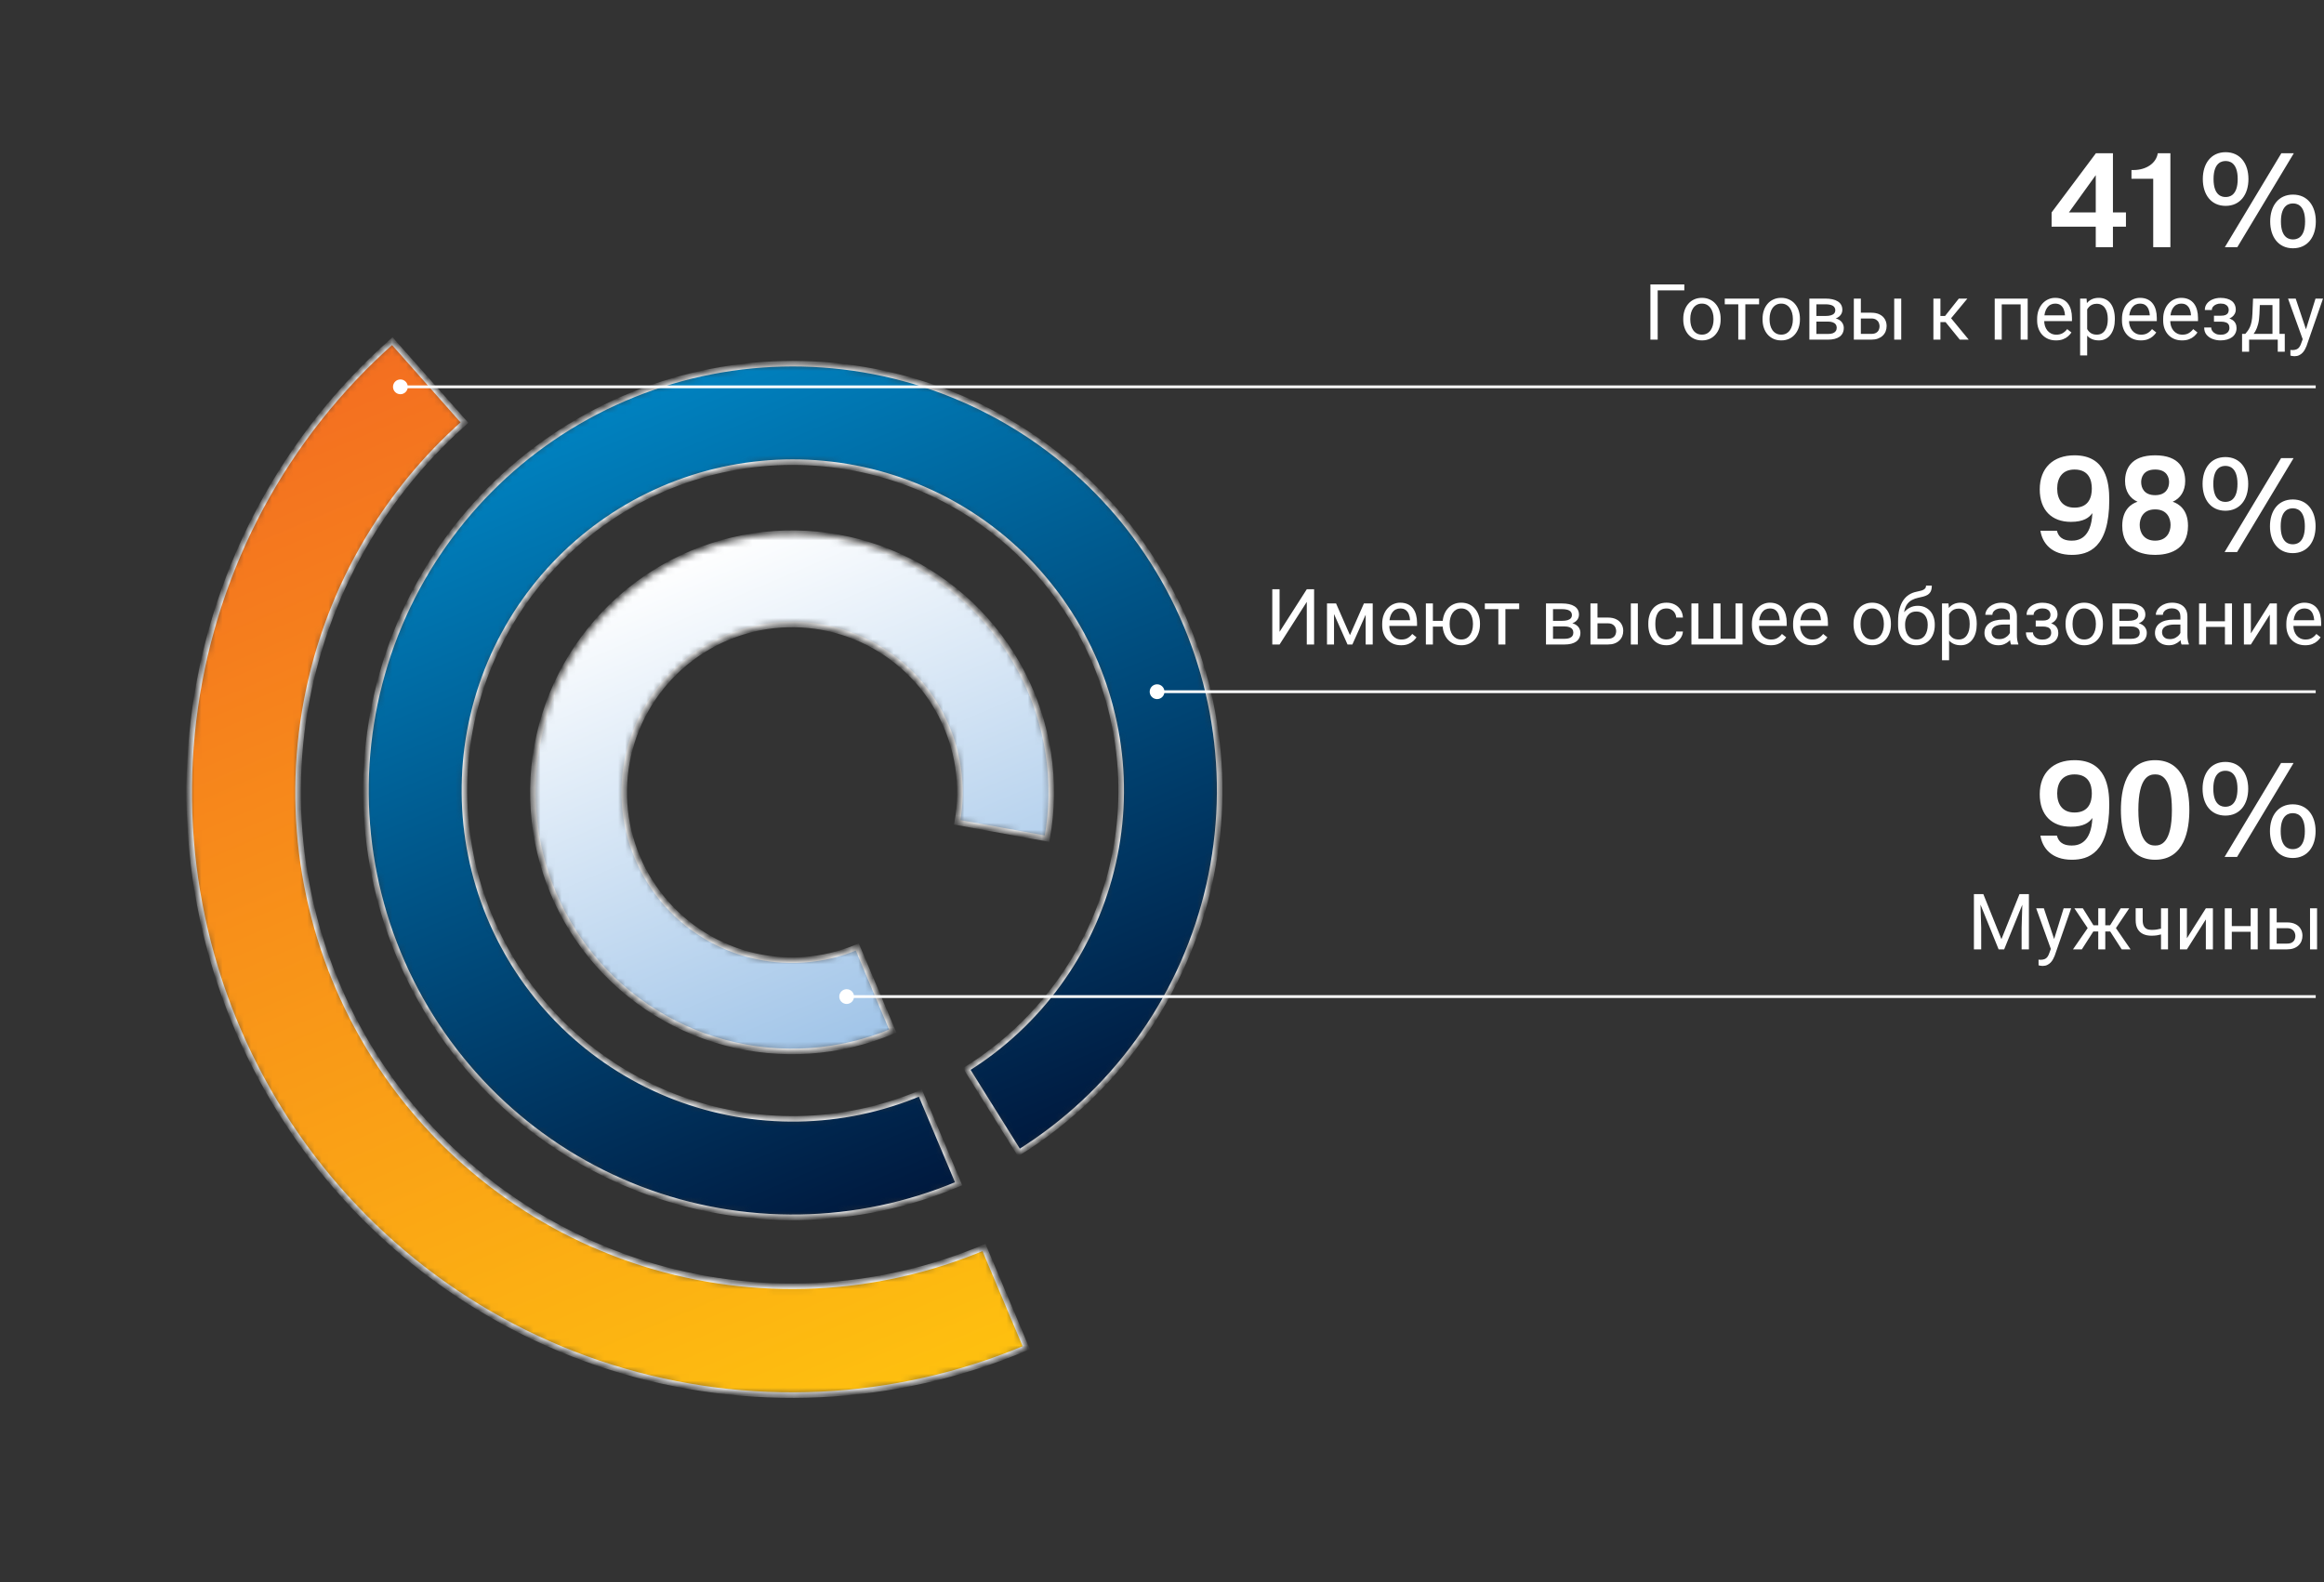 <svg width="329" height="224" viewBox="0 0 329 224" fill="none" xmlns="http://www.w3.org/2000/svg">
<rect x="0" y="0" width="329" height="224" fill="#333333" stroke="none"/>
<path d="M296.688 32.093H290.437V30.079L296.707 21.7H299.12V30.079H300.963V32.093H299.12V35H296.688V32.093ZM292.888 30.079H296.688V24.797L292.888 30.079ZM301.744 25.31V24.075H302.01C303.891 24.075 305.259 23.068 305.468 21.7H307.254V35H304.822V25.31H301.744ZM314.96 35L322.959 21.7H324.726L316.727 35H314.96ZM311.844 25.348C311.844 23.163 313.003 21.548 315.074 21.548C317.145 21.548 318.304 23.163 318.304 25.348C318.304 27.533 317.145 29.148 315.074 29.148C313.003 29.148 311.844 27.533 311.844 25.348ZM313.364 25.348C313.364 27.818 314.675 27.894 315.074 27.894C315.473 27.894 316.784 27.818 316.784 25.348C316.784 22.878 315.473 22.802 315.074 22.802C314.675 22.802 313.364 22.878 313.364 25.348ZM321.382 31.352C321.382 29.167 322.541 27.552 324.612 27.552C326.683 27.552 327.842 29.167 327.842 31.352C327.842 33.537 326.683 35.152 324.612 35.152C322.541 35.152 321.382 33.537 321.382 31.352ZM322.902 31.352C322.902 33.822 324.213 33.898 324.612 33.898C325.011 33.898 326.322 33.822 326.322 31.352C326.322 28.882 325.011 28.806 324.612 28.806C324.213 28.806 322.902 28.882 322.902 31.352Z" fill="white"/>
<path d="M238.443 40.268V41.116H234.673V48.088H233.642V40.268H238.443ZM238.293 45.247V45.123C238.293 44.704 238.354 44.316 238.476 43.958C238.597 43.596 238.773 43.283 239.002 43.018C239.231 42.749 239.509 42.541 239.834 42.395C240.16 42.244 240.526 42.169 240.93 42.169C241.338 42.169 241.705 42.244 242.031 42.395C242.361 42.541 242.64 42.749 242.869 43.018C243.102 43.283 243.279 43.596 243.401 43.958C243.523 44.316 243.583 44.704 243.583 45.123V45.247C243.583 45.666 243.523 46.054 243.401 46.412C243.279 46.77 243.102 47.084 242.869 47.352C242.64 47.617 242.362 47.825 242.037 47.975C241.714 48.122 241.349 48.195 240.941 48.195C240.533 48.195 240.166 48.122 239.84 47.975C239.514 47.825 239.235 47.617 239.002 47.352C238.773 47.084 238.597 46.77 238.476 46.412C238.354 46.054 238.293 45.666 238.293 45.247ZM239.287 45.123V45.247C239.287 45.537 239.321 45.81 239.389 46.068C239.457 46.323 239.559 46.548 239.695 46.745C239.834 46.942 240.008 47.098 240.216 47.212C240.424 47.323 240.665 47.379 240.941 47.379C241.213 47.379 241.451 47.323 241.655 47.212C241.863 47.098 242.035 46.942 242.171 46.745C242.307 46.548 242.409 46.323 242.477 46.068C242.549 45.81 242.584 45.537 242.584 45.247V45.123C242.584 44.837 242.549 44.566 242.477 44.312C242.409 44.054 242.305 43.827 242.166 43.63C242.029 43.429 241.858 43.272 241.65 43.157C241.446 43.043 241.206 42.985 240.93 42.985C240.658 42.985 240.418 43.043 240.21 43.157C240.006 43.272 239.834 43.429 239.695 43.63C239.559 43.827 239.457 44.054 239.389 44.312C239.321 44.566 239.287 44.837 239.287 45.123ZM247.08 42.276V48.088H246.081V42.276H247.08ZM249.03 42.276V43.082H244.169V42.276H249.03ZM249.519 45.247V45.123C249.519 44.704 249.579 44.316 249.701 43.958C249.823 43.596 249.998 43.283 250.228 43.018C250.457 42.749 250.734 42.541 251.06 42.395C251.386 42.244 251.751 42.169 252.156 42.169C252.564 42.169 252.931 42.244 253.257 42.395C253.586 42.541 253.866 42.749 254.095 43.018C254.327 43.283 254.505 43.596 254.626 43.958C254.748 44.316 254.809 44.704 254.809 45.123V45.247C254.809 45.666 254.748 46.054 254.626 46.412C254.505 46.77 254.327 47.084 254.095 47.352C253.866 47.617 253.588 47.825 253.262 47.975C252.94 48.122 252.575 48.195 252.167 48.195C251.758 48.195 251.391 48.122 251.065 47.975C250.74 47.825 250.46 47.617 250.228 47.352C249.998 47.084 249.823 46.77 249.701 46.412C249.579 46.054 249.519 45.666 249.519 45.247ZM250.512 45.123V45.247C250.512 45.537 250.546 45.81 250.614 46.068C250.682 46.323 250.784 46.548 250.92 46.745C251.06 46.942 251.234 47.098 251.441 47.212C251.649 47.323 251.891 47.379 252.167 47.379C252.439 47.379 252.677 47.323 252.881 47.212C253.089 47.098 253.26 46.942 253.396 46.745C253.533 46.548 253.635 46.323 253.703 46.068C253.774 45.81 253.81 45.537 253.81 45.247V45.123C253.81 44.837 253.774 44.566 253.703 44.312C253.635 44.054 253.531 43.827 253.391 43.63C253.255 43.429 253.083 43.272 252.875 43.157C252.671 43.043 252.431 42.985 252.156 42.985C251.884 42.985 251.644 43.043 251.436 43.157C251.232 43.272 251.06 43.429 250.92 43.63C250.784 43.827 250.682 44.054 250.614 44.312C250.546 44.566 250.512 44.837 250.512 45.123ZM258.784 45.531H256.877L256.866 44.736H258.424C258.732 44.736 258.988 44.706 259.192 44.645C259.4 44.584 259.555 44.493 259.659 44.371C259.763 44.249 259.815 44.099 259.815 43.92C259.815 43.78 259.785 43.658 259.724 43.555C259.666 43.447 259.579 43.359 259.46 43.291C259.342 43.22 259.195 43.168 259.02 43.136C258.848 43.1 258.646 43.082 258.413 43.082H257.14V48.088H256.146V42.276H258.413C258.782 42.276 259.113 42.309 259.407 42.373C259.704 42.438 259.956 42.536 260.164 42.669C260.375 42.797 260.536 42.962 260.647 43.163C260.758 43.363 260.814 43.599 260.814 43.872C260.814 44.047 260.778 44.214 260.707 44.371C260.635 44.529 260.529 44.668 260.39 44.79C260.25 44.912 260.078 45.012 259.874 45.091C259.67 45.166 259.435 45.214 259.17 45.236L258.784 45.531ZM258.784 48.088H256.517L257.011 47.282H258.784C259.059 47.282 259.289 47.248 259.471 47.18C259.654 47.109 259.79 47.008 259.879 46.879C259.972 46.747 260.019 46.589 260.019 46.407C260.019 46.224 259.972 46.068 259.879 45.94C259.79 45.807 259.654 45.707 259.471 45.639C259.289 45.567 259.059 45.531 258.784 45.531H257.274L257.285 44.736H259.17L259.53 45.037C259.849 45.062 260.119 45.141 260.341 45.273C260.563 45.406 260.732 45.574 260.846 45.778C260.961 45.979 261.018 46.197 261.018 46.434C261.018 46.706 260.966 46.946 260.862 47.153C260.762 47.361 260.615 47.535 260.422 47.674C260.229 47.81 259.994 47.914 259.718 47.986C259.443 48.054 259.131 48.088 258.784 48.088ZM263.167 44.274H264.912C265.381 44.274 265.777 44.357 266.099 44.522C266.421 44.683 266.665 44.906 266.83 45.193C266.998 45.476 267.082 45.798 267.082 46.16C267.082 46.428 267.035 46.681 266.942 46.917C266.849 47.15 266.71 47.354 266.523 47.529C266.341 47.705 266.113 47.843 265.841 47.943C265.573 48.04 265.263 48.088 264.912 48.088H262.441V42.276H263.435V47.272H264.912C265.199 47.272 265.428 47.22 265.6 47.116C265.771 47.012 265.895 46.878 265.97 46.713C266.045 46.548 266.083 46.376 266.083 46.197C266.083 46.022 266.045 45.85 265.97 45.682C265.895 45.513 265.771 45.374 265.6 45.263C265.428 45.148 265.199 45.091 264.912 45.091H263.167V44.274ZM269.15 42.276V48.088H268.156V42.276H269.15ZM274.698 42.276V48.088H273.705V42.276H274.698ZM278.512 42.276L275.756 45.606H274.365L274.215 44.736H275.354L277.303 42.276H278.512ZM277.443 48.088L275.305 45.456L275.944 44.736L278.705 48.088H277.443ZM286.171 42.276V43.098H283.233V42.276H286.171ZM283.378 42.276V48.088H282.384V42.276H283.378ZM287.052 42.276V48.088H286.053V42.276H287.052ZM291.059 48.195C290.654 48.195 290.287 48.127 289.958 47.991C289.632 47.852 289.351 47.656 289.114 47.406C288.882 47.155 288.702 46.858 288.577 46.514C288.452 46.17 288.389 45.794 288.389 45.386V45.161C288.389 44.688 288.459 44.267 288.599 43.898C288.738 43.526 288.928 43.211 289.168 42.953C289.408 42.695 289.68 42.5 289.984 42.368C290.289 42.235 290.604 42.169 290.93 42.169C291.345 42.169 291.703 42.241 292.004 42.384C292.308 42.527 292.557 42.727 292.75 42.985C292.944 43.24 293.087 43.54 293.18 43.888C293.273 44.231 293.32 44.607 293.32 45.016V45.461H288.98V44.65H292.326V44.575C292.312 44.317 292.258 44.067 292.165 43.823C292.076 43.58 291.932 43.379 291.735 43.222C291.538 43.064 291.27 42.985 290.93 42.985C290.704 42.985 290.496 43.034 290.307 43.13C290.117 43.224 289.954 43.363 289.818 43.549C289.682 43.736 289.576 43.963 289.501 44.231C289.426 44.5 289.388 44.81 289.388 45.161V45.386C289.388 45.662 289.426 45.922 289.501 46.165C289.58 46.405 289.693 46.616 289.839 46.799C289.99 46.981 290.171 47.125 290.382 47.228C290.597 47.332 290.84 47.384 291.112 47.384C291.463 47.384 291.76 47.313 292.004 47.169C292.247 47.026 292.46 46.835 292.643 46.595L293.245 47.073C293.119 47.263 292.96 47.443 292.767 47.615C292.573 47.787 292.335 47.927 292.052 48.034C291.773 48.142 291.442 48.195 291.059 48.195ZM295.474 43.394V50.322H294.475V42.276H295.388L295.474 43.394ZM299.389 45.134V45.247C299.389 45.669 299.339 46.061 299.239 46.423C299.139 46.781 298.992 47.092 298.798 47.357C298.609 47.622 298.374 47.828 298.095 47.975C297.815 48.122 297.495 48.195 297.133 48.195C296.764 48.195 296.439 48.134 296.156 48.013C295.873 47.891 295.633 47.714 295.436 47.481C295.239 47.248 295.082 46.969 294.963 46.643C294.849 46.317 294.77 45.95 294.727 45.542V44.94C294.77 44.511 294.851 44.126 294.969 43.786C295.087 43.446 295.243 43.155 295.436 42.916C295.633 42.672 295.871 42.488 296.15 42.362C296.43 42.233 296.752 42.169 297.117 42.169C297.482 42.169 297.806 42.241 298.089 42.384C298.372 42.523 298.61 42.724 298.804 42.985C298.997 43.247 299.142 43.56 299.239 43.925C299.339 44.287 299.389 44.69 299.389 45.134ZM298.39 45.247V45.134C298.39 44.844 298.36 44.572 298.299 44.317C298.238 44.06 298.143 43.834 298.014 43.641C297.889 43.444 297.728 43.29 297.531 43.179C297.334 43.064 297.099 43.007 296.827 43.007C296.576 43.007 296.358 43.05 296.172 43.136C295.989 43.222 295.833 43.338 295.705 43.485C295.576 43.628 295.47 43.793 295.388 43.979C295.309 44.162 295.25 44.351 295.21 44.548V45.94C295.282 46.19 295.382 46.426 295.511 46.648C295.64 46.867 295.812 47.044 296.027 47.18C296.242 47.313 296.512 47.379 296.838 47.379C297.106 47.379 297.337 47.323 297.531 47.212C297.728 47.098 297.889 46.942 298.014 46.745C298.143 46.548 298.238 46.323 298.299 46.068C298.36 45.81 298.39 45.537 298.39 45.247ZM303.068 48.195C302.664 48.195 302.297 48.127 301.967 47.991C301.641 47.852 301.36 47.656 301.124 47.406C300.891 47.155 300.712 46.858 300.587 46.514C300.462 46.17 300.399 45.794 300.399 45.386V45.161C300.399 44.688 300.469 44.267 300.608 43.898C300.748 43.526 300.938 43.211 301.178 42.953C301.418 42.695 301.69 42.5 301.994 42.368C302.299 42.235 302.614 42.169 302.939 42.169C303.355 42.169 303.713 42.241 304.014 42.384C304.318 42.527 304.567 42.727 304.76 42.985C304.954 43.24 305.097 43.54 305.19 43.888C305.283 44.231 305.33 44.607 305.33 45.016V45.461H300.99V44.65H304.336V44.575C304.322 44.317 304.268 44.067 304.175 43.823C304.085 43.58 303.942 43.379 303.745 43.222C303.548 43.064 303.28 42.985 302.939 42.985C302.714 42.985 302.506 43.034 302.316 43.13C302.127 43.224 301.964 43.363 301.828 43.549C301.692 43.736 301.586 43.963 301.511 44.231C301.436 44.5 301.398 44.81 301.398 45.161V45.386C301.398 45.662 301.436 45.922 301.511 46.165C301.59 46.405 301.702 46.616 301.849 46.799C302 46.981 302.18 47.125 302.392 47.228C302.606 47.332 302.85 47.384 303.122 47.384C303.473 47.384 303.77 47.313 304.014 47.169C304.257 47.026 304.47 46.835 304.653 46.595L305.254 47.073C305.129 47.263 304.97 47.443 304.776 47.615C304.583 47.787 304.345 47.927 304.062 48.034C303.783 48.142 303.451 48.195 303.068 48.195ZM308.901 48.195C308.497 48.195 308.13 48.127 307.8 47.991C307.474 47.852 307.193 47.656 306.957 47.406C306.724 47.155 306.545 46.858 306.42 46.514C306.295 46.17 306.232 45.794 306.232 45.386V45.161C306.232 44.688 306.302 44.267 306.441 43.898C306.581 43.526 306.771 43.211 307.011 42.953C307.251 42.695 307.523 42.5 307.827 42.368C308.132 42.235 308.447 42.169 308.772 42.169C309.188 42.169 309.546 42.241 309.847 42.384C310.151 42.527 310.4 42.727 310.593 42.985C310.787 43.24 310.93 43.54 311.023 43.888C311.116 44.231 311.163 44.607 311.163 45.016V45.461H306.823V44.65H310.169V44.575C310.155 44.317 310.101 44.067 310.008 43.823C309.918 43.58 309.775 43.379 309.578 43.222C309.381 43.064 309.113 42.985 308.772 42.985C308.547 42.985 308.339 43.034 308.149 43.13C307.96 43.224 307.797 43.363 307.661 43.549C307.525 43.736 307.419 43.963 307.344 44.231C307.269 44.5 307.231 44.81 307.231 45.161V45.386C307.231 45.662 307.269 45.922 307.344 46.165C307.423 46.405 307.535 46.616 307.682 46.799C307.833 46.981 308.013 47.125 308.225 47.228C308.439 47.332 308.683 47.384 308.955 47.384C309.306 47.384 309.603 47.313 309.847 47.169C310.09 47.026 310.303 46.835 310.486 46.595L311.087 47.073C310.962 47.263 310.803 47.443 310.609 47.615C310.416 47.787 310.178 47.927 309.895 48.034C309.616 48.142 309.285 48.195 308.901 48.195ZM314.493 45.311H313.424V44.699H314.412C314.688 44.699 314.906 44.665 315.067 44.597C315.229 44.525 315.343 44.427 315.411 44.301C315.479 44.176 315.513 44.029 315.513 43.861C315.513 43.71 315.474 43.569 315.395 43.437C315.32 43.3 315.198 43.191 315.03 43.109C314.861 43.023 314.636 42.98 314.353 42.98C314.124 42.98 313.916 43.021 313.73 43.103C313.544 43.182 313.395 43.291 313.284 43.431C313.177 43.567 313.123 43.721 313.123 43.893H312.129C312.129 43.539 312.23 43.234 312.43 42.98C312.634 42.722 312.905 42.523 313.241 42.384C313.581 42.244 313.952 42.174 314.353 42.174C314.69 42.174 314.99 42.212 315.255 42.287C315.524 42.359 315.751 42.466 315.938 42.609C316.124 42.749 316.265 42.925 316.362 43.136C316.462 43.343 316.512 43.585 316.512 43.861C316.512 44.058 316.466 44.244 316.373 44.419C316.279 44.595 316.145 44.751 315.97 44.887C315.794 45.019 315.581 45.123 315.331 45.198C315.083 45.273 314.804 45.311 314.493 45.311ZM313.424 44.935H314.493C314.84 44.935 315.146 44.969 315.411 45.037C315.676 45.102 315.898 45.198 316.077 45.327C316.256 45.456 316.39 45.615 316.48 45.805C316.573 45.991 316.62 46.206 316.62 46.45C316.62 46.722 316.564 46.967 316.453 47.185C316.346 47.4 316.192 47.583 315.991 47.733C315.791 47.884 315.551 47.998 315.271 48.077C314.996 48.156 314.69 48.195 314.353 48.195C313.977 48.195 313.612 48.131 313.257 48.002C312.903 47.873 312.611 47.674 312.382 47.406C312.153 47.134 312.038 46.788 312.038 46.369H313.032C313.032 46.545 313.087 46.711 313.198 46.869C313.309 47.026 313.463 47.153 313.66 47.25C313.861 47.347 314.092 47.395 314.353 47.395C314.632 47.395 314.865 47.352 315.051 47.266C315.237 47.18 315.377 47.066 315.47 46.922C315.567 46.779 315.615 46.623 315.615 46.455C315.615 46.237 315.572 46.061 315.486 45.929C315.4 45.796 315.268 45.7 315.089 45.639C314.913 45.574 314.688 45.542 314.412 45.542H313.424V44.935ZM318.956 42.276H319.95L319.864 44.452C319.842 45.003 319.78 45.479 319.676 45.88C319.572 46.281 319.439 46.623 319.278 46.906C319.117 47.185 318.936 47.42 318.736 47.61C318.539 47.8 318.335 47.959 318.124 48.088H317.629L317.656 47.277L317.86 47.272C317.979 47.132 318.093 46.989 318.204 46.842C318.315 46.691 318.417 46.514 318.51 46.31C318.603 46.102 318.68 45.85 318.741 45.553C318.806 45.252 318.847 44.885 318.865 44.452L318.956 42.276ZM319.203 42.276H322.7V48.088H321.706V43.195H319.203V42.276ZM317.404 47.272H323.446V49.801H322.453V48.088H318.397V49.801H317.398L317.404 47.272ZM326.18 47.486L327.797 42.276H328.86L326.529 48.985C326.476 49.128 326.404 49.282 326.314 49.447C326.229 49.615 326.118 49.774 325.981 49.925C325.845 50.075 325.681 50.197 325.487 50.29C325.298 50.387 325.07 50.435 324.805 50.435C324.726 50.435 324.626 50.424 324.504 50.403C324.383 50.381 324.297 50.363 324.247 50.349L324.241 49.544C324.27 49.547 324.315 49.551 324.375 49.554C324.44 49.561 324.485 49.565 324.51 49.565C324.735 49.565 324.927 49.535 325.084 49.474C325.242 49.416 325.375 49.318 325.482 49.178C325.593 49.042 325.688 48.854 325.767 48.614L326.18 47.486ZM324.993 42.276L326.502 46.788L326.76 47.835L326.046 48.201L323.908 42.276H324.993Z" fill="white"/>
<path d="M288.855 75.142H291.192C291.515 76.415 292.579 76.548 293.301 76.548C294.27 76.548 296.037 76.187 296.208 72.691H296.17C295.771 73.261 294.992 73.888 293.168 73.888C290.47 73.888 288.76 72.235 288.76 69.29C288.76 66.25 290.66 64.464 293.681 64.464C298.146 64.464 298.602 68.283 298.602 70.772C298.602 77.612 295.638 78.562 293.301 78.562C290.413 78.562 289.121 76.871 288.855 75.142ZM296.132 69.176C296.132 68.036 295.752 66.478 293.681 66.478C291.933 66.478 291.23 67.694 291.23 69.176C291.23 70.658 291.933 71.874 293.681 71.874C295.752 71.874 296.132 70.316 296.132 69.176ZM302.604 71.038C301.521 70.563 300.837 69.537 300.837 68.112C300.837 66.497 301.578 64.464 305.093 64.464C308.608 64.464 309.349 66.497 309.349 68.112C309.349 69.537 308.665 70.563 307.582 71.038C308.399 71.304 309.748 72.121 309.748 74.439C309.748 78.011 306.822 78.562 305.093 78.562C303.364 78.562 300.438 78.011 300.438 74.439C300.438 72.121 301.768 71.304 302.604 71.038ZM305.093 70.107C306.67 70.107 307.069 69.043 307.069 68.264C307.069 67.732 306.86 66.478 305.093 66.478C303.326 66.478 303.117 67.732 303.117 68.264C303.117 69.043 303.516 70.107 305.093 70.107ZM305.093 76.548C306.689 76.548 307.278 75.389 307.278 74.325C307.278 73.432 306.841 72.121 305.093 72.121C303.345 72.121 302.908 73.432 302.908 74.325C302.908 75.389 303.497 76.548 305.093 76.548ZM314.927 78.163L322.926 64.863H324.693L316.694 78.163H314.927ZM311.811 68.511C311.811 66.326 312.97 64.711 315.041 64.711C317.112 64.711 318.271 66.326 318.271 68.511C318.271 70.696 317.112 72.311 315.041 72.311C312.97 72.311 311.811 70.696 311.811 68.511ZM313.331 68.511C313.331 70.981 314.642 71.057 315.041 71.057C315.44 71.057 316.751 70.981 316.751 68.511C316.751 66.041 315.44 65.965 315.041 65.965C314.642 65.965 313.331 66.041 313.331 68.511ZM321.349 74.515C321.349 72.33 322.508 70.715 324.579 70.715C326.65 70.715 327.809 72.33 327.809 74.515C327.809 76.7 326.65 78.315 324.579 78.315C322.508 78.315 321.349 76.7 321.349 74.515ZM322.869 74.515C322.869 76.985 324.18 77.061 324.579 77.061C324.978 77.061 326.289 76.985 326.289 74.515C326.289 72.045 324.978 71.969 324.579 71.969C324.18 71.969 322.869 72.045 322.869 74.515Z" fill="white"/>
<path d="M288.855 118.305H291.192C291.515 119.578 292.579 119.711 293.301 119.711C294.27 119.711 296.037 119.35 296.208 115.854H296.17C295.771 116.424 294.992 117.051 293.168 117.051C290.47 117.051 288.76 115.398 288.76 112.453C288.76 109.413 290.66 107.627 293.681 107.627C298.146 107.627 298.602 111.446 298.602 113.935C298.602 120.775 295.638 121.725 293.301 121.725C290.413 121.725 289.121 120.034 288.855 118.305ZM296.132 112.339C296.132 111.199 295.752 109.641 293.681 109.641C291.933 109.641 291.23 110.857 291.23 112.339C291.23 113.821 291.933 115.037 293.681 115.037C295.752 115.037 296.132 113.479 296.132 112.339ZM305.093 121.725C300.913 121.725 300.248 117.431 300.248 114.676C300.248 111.921 300.913 107.627 305.093 107.627C309.273 107.627 309.938 111.921 309.938 114.676C309.938 117.431 309.273 121.725 305.093 121.725ZM305.093 119.711C305.853 119.711 307.468 119.464 307.468 114.676C307.468 109.888 305.853 109.641 305.093 109.641C304.333 109.641 302.718 109.888 302.718 114.676C302.718 119.464 304.333 119.711 305.093 119.711ZM314.927 121.326L322.926 108.026H324.693L316.694 121.326H314.927ZM311.811 111.674C311.811 109.489 312.97 107.874 315.041 107.874C317.112 107.874 318.271 109.489 318.271 111.674C318.271 113.859 317.112 115.474 315.041 115.474C312.97 115.474 311.811 113.859 311.811 111.674ZM313.331 111.674C313.331 114.144 314.642 114.22 315.041 114.22C315.44 114.22 316.751 114.144 316.751 111.674C316.751 109.204 315.44 109.128 315.041 109.128C314.642 109.128 313.331 109.204 313.331 111.674ZM321.349 117.678C321.349 115.493 322.508 113.878 324.579 113.878C326.65 113.878 327.809 115.493 327.809 117.678C327.809 119.863 326.65 121.478 324.579 121.478C322.508 121.478 321.349 119.863 321.349 117.678ZM322.869 117.678C322.869 120.148 324.18 120.224 324.579 120.224C324.978 120.224 326.289 120.148 326.289 117.678C326.289 115.208 324.978 115.132 324.579 115.132C324.18 115.132 322.869 115.208 322.869 117.678Z" fill="white"/>
<path d="M181.145 89.455L184.996 83.429H186.032V91.249H184.996V85.217L181.145 91.249H180.113V83.429H181.145V89.455ZM191.108 89.928L193.084 85.438H194.041L191.452 91.249H190.764L188.186 85.438H189.142L191.108 89.928ZM188.852 85.438V91.249H187.858V85.438H188.852ZM193.332 91.249V85.438H194.331V91.249H193.332ZM198.343 91.356C197.938 91.356 197.571 91.288 197.242 91.152C196.916 91.013 196.635 90.817 196.398 90.567C196.166 90.316 195.987 90.019 195.861 89.675C195.736 89.332 195.673 88.956 195.673 88.547V88.322C195.673 87.849 195.743 87.428 195.883 87.06C196.022 86.687 196.212 86.372 196.452 86.114C196.692 85.856 196.964 85.661 197.269 85.529C197.573 85.396 197.888 85.33 198.214 85.33C198.629 85.33 198.987 85.402 199.288 85.545C199.592 85.688 199.841 85.889 200.035 86.147C200.228 86.401 200.371 86.701 200.464 87.049C200.557 87.393 200.604 87.769 200.604 88.177V88.623H196.264V87.811H199.61V87.736C199.596 87.478 199.542 87.228 199.449 86.984C199.36 86.741 199.216 86.54 199.02 86.383C198.823 86.225 198.554 86.147 198.214 86.147C197.988 86.147 197.781 86.195 197.591 86.291C197.401 86.385 197.238 86.524 197.102 86.71C196.966 86.897 196.86 87.124 196.785 87.393C196.71 87.661 196.672 87.971 196.672 88.322V88.547C196.672 88.823 196.71 89.083 196.785 89.326C196.864 89.566 196.977 89.777 197.124 89.96C197.274 90.143 197.455 90.286 197.666 90.39C197.881 90.493 198.124 90.545 198.396 90.545C198.747 90.545 199.045 90.474 199.288 90.331C199.532 90.187 199.745 89.996 199.927 89.756L200.529 90.234C200.403 90.424 200.244 90.605 200.051 90.776C199.857 90.948 199.619 91.088 199.336 91.195C199.057 91.303 198.726 91.356 198.343 91.356ZM205.073 87.903V88.714H201.984V87.903H205.073ZM202.849 85.438V91.249H201.855V85.438H202.849ZM204.224 88.408V88.284C204.224 87.865 204.285 87.477 204.407 87.119C204.528 86.757 204.704 86.444 204.933 86.179C205.166 85.91 205.443 85.703 205.766 85.556C206.091 85.405 206.457 85.33 206.861 85.33C207.273 85.33 207.642 85.405 207.968 85.556C208.294 85.703 208.571 85.91 208.8 86.179C209.033 86.444 209.21 86.757 209.332 87.119C209.454 87.477 209.515 87.865 209.515 88.284V88.408C209.515 88.827 209.454 89.215 209.332 89.573C209.21 89.931 209.035 90.245 208.806 90.513C208.576 90.778 208.299 90.986 207.973 91.136C207.647 91.283 207.28 91.356 206.872 91.356C206.464 91.356 206.097 91.283 205.771 91.136C205.445 90.986 205.166 90.778 204.933 90.513C204.704 90.245 204.528 89.931 204.407 89.573C204.285 89.215 204.224 88.827 204.224 88.408ZM205.223 88.284V88.408C205.223 88.698 205.257 88.972 205.325 89.23C205.393 89.484 205.495 89.709 205.631 89.906C205.771 90.103 205.943 90.259 206.147 90.374C206.355 90.484 206.596 90.54 206.872 90.54C207.148 90.54 207.388 90.484 207.592 90.374C207.799 90.259 207.971 90.103 208.107 89.906C208.243 89.709 208.346 89.484 208.414 89.23C208.485 88.972 208.521 88.698 208.521 88.408V88.284C208.521 87.998 208.485 87.727 208.414 87.473C208.346 87.215 208.242 86.988 208.102 86.791C207.966 86.591 207.794 86.433 207.586 86.318C207.379 86.204 207.137 86.147 206.861 86.147C206.589 86.147 206.351 86.204 206.147 86.318C205.943 86.433 205.771 86.591 205.631 86.791C205.495 86.988 205.393 87.215 205.325 87.473C205.257 87.727 205.223 87.998 205.223 88.284ZM213.113 85.438V91.249H212.114V85.438H213.113ZM215.063 85.438V86.243H210.202V85.438H215.063ZM221.498 88.692H219.591L219.58 87.897H221.138C221.446 87.897 221.702 87.867 221.906 87.806C222.113 87.745 222.269 87.654 222.373 87.532C222.477 87.41 222.529 87.26 222.529 87.081C222.529 86.941 222.498 86.82 222.438 86.716C222.38 86.608 222.292 86.521 222.174 86.453C222.056 86.381 221.909 86.329 221.734 86.297C221.562 86.261 221.36 86.243 221.127 86.243H219.854V91.249H218.86V85.438H221.127C221.496 85.438 221.827 85.47 222.121 85.534C222.418 85.599 222.67 85.697 222.878 85.83C223.089 85.959 223.25 86.123 223.361 86.324C223.472 86.524 223.528 86.761 223.528 87.033C223.528 87.208 223.492 87.375 223.42 87.532C223.349 87.69 223.243 87.829 223.104 87.951C222.964 88.073 222.792 88.173 222.588 88.252C222.384 88.327 222.149 88.376 221.884 88.397L221.498 88.692ZM221.498 91.249H219.231L219.725 90.443H221.498C221.773 90.443 222.002 90.409 222.185 90.341C222.368 90.27 222.504 90.169 222.593 90.04C222.686 89.908 222.733 89.751 222.733 89.568C222.733 89.385 222.686 89.23 222.593 89.101C222.504 88.968 222.368 88.868 222.185 88.8C222.002 88.728 221.773 88.692 221.498 88.692H219.988L219.999 87.897H221.884L222.244 88.198C222.563 88.223 222.833 88.302 223.055 88.435C223.277 88.567 223.445 88.735 223.56 88.939C223.675 89.14 223.732 89.358 223.732 89.595C223.732 89.867 223.68 90.107 223.576 90.314C223.476 90.522 223.329 90.696 223.136 90.835C222.942 90.972 222.708 91.075 222.432 91.147C222.156 91.215 221.845 91.249 221.498 91.249ZM225.88 87.436H227.626C228.095 87.436 228.491 87.518 228.813 87.683C229.135 87.844 229.379 88.067 229.543 88.354C229.712 88.637 229.796 88.959 229.796 89.321C229.796 89.589 229.749 89.842 229.656 90.078C229.563 90.311 229.424 90.515 229.237 90.69C229.055 90.866 228.827 91.004 228.555 91.104C228.287 91.201 227.977 91.249 227.626 91.249H225.155V85.438H226.149V90.433H227.626C227.912 90.433 228.142 90.381 228.313 90.277C228.485 90.173 228.609 90.039 228.684 89.874C228.759 89.709 228.797 89.537 228.797 89.358C228.797 89.183 228.759 89.011 228.684 88.843C228.609 88.674 228.485 88.535 228.313 88.424C228.142 88.309 227.912 88.252 227.626 88.252H225.88V87.436ZM231.864 85.438V91.249H230.87V85.438H231.864ZM235.93 90.54C236.166 90.54 236.384 90.492 236.585 90.395C236.785 90.298 236.95 90.166 237.079 89.998C237.208 89.826 237.281 89.63 237.299 89.412H238.245C238.227 89.756 238.11 90.076 237.896 90.374C237.684 90.667 237.407 90.905 237.063 91.088C236.719 91.267 236.341 91.356 235.93 91.356C235.493 91.356 235.111 91.279 234.786 91.126C234.463 90.972 234.195 90.76 233.98 90.492C233.769 90.223 233.609 89.915 233.502 89.568C233.398 89.217 233.346 88.846 233.346 88.456V88.231C233.346 87.84 233.398 87.471 233.502 87.124C233.609 86.773 233.769 86.463 233.98 86.195C234.195 85.926 234.463 85.715 234.786 85.561C235.111 85.407 235.493 85.33 235.93 85.33C236.384 85.33 236.782 85.423 237.122 85.609C237.462 85.792 237.729 86.043 237.922 86.361C238.119 86.676 238.227 87.034 238.245 87.436H237.299C237.281 87.196 237.213 86.979 237.095 86.786C236.981 86.592 236.823 86.438 236.623 86.324C236.426 86.206 236.195 86.147 235.93 86.147C235.625 86.147 235.369 86.207 235.162 86.329C234.958 86.447 234.795 86.608 234.673 86.812C234.555 87.013 234.469 87.237 234.415 87.484C234.365 87.727 234.34 87.976 234.34 88.231V88.456C234.34 88.71 234.365 88.961 234.415 89.208C234.465 89.455 234.549 89.679 234.667 89.879C234.789 90.08 234.952 90.241 235.156 90.363C235.364 90.481 235.622 90.54 235.93 90.54ZM239.448 85.438H240.441V90.433H242.568V85.438H243.567V90.433H245.689V85.438H246.683V91.249H239.448V85.438ZM250.679 91.356C250.274 91.356 249.907 91.288 249.578 91.152C249.252 91.013 248.971 90.817 248.734 90.567C248.502 90.316 248.323 90.019 248.197 89.675C248.072 89.332 248.009 88.956 248.009 88.547V88.322C248.009 87.849 248.079 87.428 248.219 87.06C248.358 86.687 248.548 86.372 248.788 86.114C249.028 85.856 249.3 85.661 249.604 85.529C249.909 85.396 250.224 85.33 250.55 85.33C250.965 85.33 251.323 85.402 251.624 85.545C251.928 85.688 252.177 85.889 252.371 86.147C252.564 86.401 252.707 86.701 252.8 87.049C252.893 87.393 252.94 87.769 252.94 88.177V88.623H248.6V87.811H251.946V87.736C251.932 87.478 251.878 87.228 251.785 86.984C251.696 86.741 251.552 86.54 251.355 86.383C251.159 86.225 250.89 86.147 250.55 86.147C250.324 86.147 250.117 86.195 249.927 86.291C249.737 86.385 249.574 86.524 249.438 86.71C249.302 86.897 249.196 87.124 249.121 87.393C249.046 87.661 249.008 87.971 249.008 88.322V88.547C249.008 88.823 249.046 89.083 249.121 89.326C249.2 89.566 249.313 89.777 249.459 89.96C249.61 90.143 249.791 90.286 250.002 90.39C250.217 90.493 250.46 90.545 250.732 90.545C251.083 90.545 251.381 90.474 251.624 90.331C251.868 90.187 252.081 89.996 252.263 89.756L252.865 90.234C252.739 90.424 252.58 90.605 252.387 90.776C252.193 90.948 251.955 91.088 251.672 91.195C251.393 91.303 251.062 91.356 250.679 91.356ZM256.512 91.356C256.107 91.356 255.74 91.288 255.411 91.152C255.085 91.013 254.804 90.817 254.567 90.567C254.335 90.316 254.156 90.019 254.03 89.675C253.905 89.332 253.842 88.956 253.842 88.547V88.322C253.842 87.849 253.912 87.428 254.052 87.06C254.191 86.687 254.381 86.372 254.621 86.114C254.861 85.856 255.133 85.661 255.438 85.529C255.742 85.396 256.057 85.33 256.383 85.33C256.798 85.33 257.156 85.402 257.457 85.545C257.761 85.688 258.01 85.889 258.204 86.147C258.397 86.401 258.54 86.701 258.633 87.049C258.726 87.393 258.773 87.769 258.773 88.177V88.623H254.433V87.811H257.779V87.736C257.765 87.478 257.711 87.228 257.618 86.984C257.529 86.741 257.385 86.54 257.188 86.383C256.992 86.225 256.723 86.147 256.383 86.147C256.157 86.147 255.95 86.195 255.76 86.291C255.57 86.385 255.407 86.524 255.271 86.71C255.135 86.897 255.029 87.124 254.954 87.393C254.879 87.661 254.841 87.971 254.841 88.322V88.547C254.841 88.823 254.879 89.083 254.954 89.326C255.033 89.566 255.146 89.777 255.292 89.96C255.443 90.143 255.624 90.286 255.835 90.39C256.05 90.493 256.293 90.545 256.565 90.545C256.916 90.545 257.214 90.474 257.457 90.331C257.701 90.187 257.914 89.996 258.096 89.756L258.698 90.234C258.572 90.424 258.413 90.605 258.22 90.776C258.026 90.948 257.788 91.088 257.505 91.195C257.226 91.303 256.895 91.356 256.512 91.356ZM262.398 88.408V88.284C262.398 87.865 262.459 87.477 262.581 87.119C262.703 86.757 262.878 86.444 263.107 86.179C263.337 85.91 263.614 85.703 263.94 85.556C264.266 85.405 264.631 85.33 265.036 85.33C265.444 85.33 265.811 85.405 266.137 85.556C266.466 85.703 266.745 85.91 266.975 86.179C267.207 86.444 267.385 86.757 267.506 87.119C267.628 87.477 267.689 87.865 267.689 88.284V88.408C267.689 88.827 267.628 89.215 267.506 89.573C267.385 89.931 267.207 90.245 266.975 90.513C266.745 90.778 266.468 90.986 266.142 91.136C265.82 91.283 265.455 91.356 265.046 91.356C264.638 91.356 264.271 91.283 263.945 91.136C263.619 90.986 263.34 90.778 263.107 90.513C262.878 90.245 262.703 89.931 262.581 89.573C262.459 89.215 262.398 88.827 262.398 88.408ZM263.392 88.284V88.408C263.392 88.698 263.426 88.972 263.494 89.23C263.562 89.484 263.664 89.709 263.8 89.906C263.94 90.103 264.114 90.259 264.321 90.374C264.529 90.484 264.771 90.54 265.046 90.54C265.319 90.54 265.557 90.484 265.761 90.374C265.968 90.259 266.14 90.103 266.276 89.906C266.412 89.709 266.514 89.484 266.583 89.23C266.654 88.972 266.69 88.698 266.69 88.408V88.284C266.69 87.998 266.654 87.727 266.583 87.473C266.514 87.215 266.411 86.988 266.271 86.791C266.135 86.591 265.963 86.433 265.755 86.318C265.551 86.204 265.311 86.147 265.036 86.147C264.764 86.147 264.524 86.204 264.316 86.318C264.112 86.433 263.94 86.591 263.8 86.791C263.664 86.988 263.562 87.215 263.494 87.473C263.426 87.727 263.392 87.998 263.392 88.284ZM272.663 82.908H273.479C273.479 83.259 273.425 83.538 273.318 83.746C273.21 83.95 273.064 84.107 272.877 84.218C272.695 84.329 272.487 84.413 272.254 84.471C272.025 84.528 271.787 84.584 271.54 84.637C271.232 84.702 270.946 84.804 270.681 84.943C270.419 85.079 270.194 85.273 270.004 85.523C269.818 85.774 269.68 86.1 269.59 86.501C269.504 86.902 269.481 87.398 269.521 87.989V88.483H268.704V87.989C268.704 87.326 268.767 86.748 268.892 86.254C269.021 85.76 269.202 85.343 269.435 85.002C269.667 84.662 269.943 84.392 270.262 84.191C270.584 83.991 270.938 83.853 271.325 83.778C271.604 83.724 271.844 83.667 272.045 83.606C272.245 83.541 272.398 83.456 272.501 83.348C272.609 83.241 272.663 83.094 272.663 82.908ZM271.486 85.77C271.866 85.77 272.204 85.837 272.501 85.969C272.799 86.102 273.051 86.286 273.259 86.522C273.466 86.759 273.624 87.038 273.731 87.36C273.842 87.679 273.898 88.026 273.898 88.402V88.52C273.898 88.925 273.839 89.301 273.721 89.648C273.606 89.992 273.436 90.293 273.21 90.551C272.988 90.805 272.716 91.004 272.394 91.147C272.075 91.29 271.712 91.362 271.304 91.362C270.896 91.362 270.53 91.29 270.208 91.147C269.889 91.004 269.617 90.805 269.392 90.551C269.166 90.293 268.994 89.992 268.876 89.648C268.761 89.301 268.704 88.925 268.704 88.52V88.402C268.704 88.313 268.72 88.225 268.752 88.139C268.785 88.053 268.824 87.966 268.871 87.876C268.921 87.787 268.965 87.692 269.005 87.591C269.137 87.269 269.318 86.97 269.547 86.694C269.78 86.419 270.058 86.197 270.38 86.028C270.706 85.856 271.075 85.77 271.486 85.77ZM271.293 86.582C270.928 86.582 270.627 86.666 270.391 86.834C270.158 87.002 269.984 87.226 269.87 87.505C269.755 87.781 269.698 88.08 269.698 88.402V88.52C269.698 88.793 269.73 89.05 269.794 89.294C269.859 89.537 269.956 89.754 270.084 89.944C270.217 90.13 270.383 90.277 270.584 90.384C270.788 90.492 271.028 90.545 271.304 90.545C271.579 90.545 271.818 90.492 272.018 90.384C272.219 90.277 272.383 90.13 272.512 89.944C272.641 89.754 272.738 89.537 272.802 89.294C272.867 89.05 272.899 88.793 272.899 88.52V88.402C272.899 88.159 272.867 87.928 272.802 87.71C272.738 87.491 272.639 87.298 272.507 87.129C272.378 86.961 272.211 86.829 272.007 86.732C271.807 86.632 271.569 86.582 271.293 86.582ZM275.923 86.555V93.483H274.924V85.438H275.837L275.923 86.555ZM279.838 88.295V88.408C279.838 88.83 279.788 89.222 279.688 89.584C279.588 89.942 279.441 90.254 279.248 90.519C279.058 90.784 278.823 90.989 278.544 91.136C278.265 91.283 277.944 91.356 277.583 91.356C277.214 91.356 276.888 91.296 276.605 91.174C276.322 91.052 276.082 90.875 275.885 90.642C275.688 90.409 275.531 90.13 275.413 89.804C275.298 89.478 275.219 89.111 275.176 88.703V88.102C275.219 87.672 275.3 87.287 275.418 86.947C275.536 86.607 275.692 86.317 275.885 86.077C276.082 85.833 276.32 85.649 276.6 85.523C276.879 85.394 277.201 85.33 277.566 85.33C277.932 85.33 278.256 85.402 278.539 85.545C278.821 85.685 279.06 85.885 279.253 86.147C279.446 86.408 279.591 86.721 279.688 87.086C279.788 87.448 279.838 87.851 279.838 88.295ZM278.839 88.408V88.295C278.839 88.005 278.809 87.733 278.748 87.478C278.687 87.221 278.592 86.995 278.463 86.802C278.338 86.605 278.177 86.451 277.98 86.34C277.783 86.225 277.549 86.168 277.276 86.168C277.026 86.168 276.807 86.211 276.621 86.297C276.438 86.383 276.283 86.499 276.154 86.646C276.025 86.789 275.919 86.954 275.837 87.14C275.758 87.323 275.699 87.513 275.66 87.71V89.101C275.731 89.351 275.832 89.588 275.96 89.81C276.089 90.028 276.261 90.205 276.476 90.341C276.691 90.474 276.961 90.54 277.287 90.54C277.556 90.54 277.787 90.484 277.98 90.374C278.177 90.259 278.338 90.103 278.463 89.906C278.592 89.709 278.687 89.484 278.748 89.23C278.809 88.972 278.839 88.698 278.839 88.408ZM284.533 90.255V87.264C284.533 87.034 284.486 86.836 284.393 86.668C284.304 86.496 284.167 86.363 283.985 86.27C283.802 86.177 283.577 86.13 283.308 86.13C283.057 86.13 282.837 86.173 282.647 86.259C282.461 86.345 282.314 86.458 282.207 86.598C282.103 86.737 282.051 86.888 282.051 87.049H281.058C281.058 86.841 281.111 86.635 281.219 86.431C281.326 86.227 281.48 86.043 281.681 85.878C281.885 85.71 282.128 85.577 282.411 85.481C282.698 85.38 283.016 85.33 283.367 85.33C283.79 85.33 284.162 85.402 284.484 85.545C284.81 85.688 285.064 85.905 285.247 86.195C285.433 86.481 285.526 86.841 285.526 87.274V89.981C285.526 90.175 285.542 90.381 285.575 90.599C285.611 90.817 285.662 91.005 285.73 91.163V91.249H284.694C284.644 91.134 284.604 90.982 284.576 90.793C284.547 90.599 284.533 90.42 284.533 90.255ZM284.705 87.726L284.715 88.424H283.711C283.428 88.424 283.176 88.447 282.954 88.494C282.732 88.537 282.545 88.603 282.395 88.692C282.245 88.782 282.13 88.895 282.051 89.031C281.972 89.163 281.933 89.319 281.933 89.498C281.933 89.681 281.974 89.847 282.057 89.998C282.139 90.148 282.263 90.268 282.427 90.357C282.596 90.443 282.801 90.486 283.045 90.486C283.349 90.486 283.618 90.422 283.851 90.293C284.083 90.164 284.268 90.007 284.404 89.82C284.543 89.634 284.619 89.453 284.629 89.278L285.054 89.756C285.029 89.906 284.961 90.073 284.85 90.255C284.739 90.438 284.59 90.613 284.404 90.782C284.221 90.947 284.003 91.084 283.749 91.195C283.498 91.303 283.215 91.356 282.9 91.356C282.506 91.356 282.16 91.279 281.863 91.126C281.57 90.972 281.34 90.766 281.176 90.508C281.015 90.246 280.934 89.955 280.934 89.632C280.934 89.321 280.995 89.047 281.117 88.811C281.238 88.571 281.414 88.372 281.643 88.214C281.872 88.053 282.148 87.931 282.47 87.849C282.792 87.767 283.152 87.726 283.55 87.726H284.705ZM289.259 88.472H288.19V87.86H289.179C289.454 87.86 289.673 87.826 289.834 87.758C289.995 87.686 290.11 87.588 290.178 87.462C290.246 87.337 290.28 87.19 290.28 87.022C290.28 86.872 290.24 86.73 290.162 86.598C290.086 86.462 289.965 86.352 289.796 86.27C289.628 86.184 289.403 86.141 289.12 86.141C288.89 86.141 288.683 86.182 288.497 86.265C288.31 86.343 288.162 86.453 288.051 86.592C287.943 86.728 287.89 86.882 287.89 87.054H286.896C286.896 86.7 286.996 86.395 287.197 86.141C287.401 85.883 287.671 85.685 288.008 85.545C288.348 85.405 288.719 85.335 289.12 85.335C289.456 85.335 289.757 85.373 290.022 85.448C290.291 85.52 290.518 85.627 290.704 85.77C290.89 85.91 291.032 86.086 291.128 86.297C291.229 86.505 291.279 86.746 291.279 87.022C291.279 87.219 291.232 87.405 291.139 87.581C291.046 87.756 290.912 87.912 290.736 88.048C290.561 88.18 290.348 88.284 290.097 88.359C289.85 88.435 289.571 88.472 289.259 88.472ZM288.19 88.096H289.259C289.607 88.096 289.913 88.13 290.178 88.198C290.443 88.263 290.665 88.359 290.844 88.488C291.023 88.617 291.157 88.776 291.247 88.966C291.34 89.153 291.386 89.367 291.386 89.611C291.386 89.883 291.331 90.128 291.22 90.347C291.112 90.561 290.958 90.744 290.758 90.894C290.557 91.045 290.317 91.159 290.038 91.238C289.762 91.317 289.456 91.356 289.12 91.356C288.744 91.356 288.378 91.292 288.024 91.163C287.669 91.034 287.378 90.835 287.148 90.567C286.919 90.295 286.805 89.949 286.805 89.53H287.798C287.798 89.706 287.854 89.872 287.965 90.03C288.076 90.187 288.23 90.314 288.427 90.411C288.627 90.508 288.858 90.556 289.12 90.556C289.399 90.556 289.632 90.513 289.818 90.427C290.004 90.341 290.144 90.227 290.237 90.084C290.333 89.94 290.382 89.784 290.382 89.616C290.382 89.398 290.339 89.222 290.253 89.09C290.167 88.957 290.035 88.861 289.855 88.8C289.68 88.735 289.454 88.703 289.179 88.703H288.19V88.096ZM292.412 88.408V88.284C292.412 87.865 292.473 87.477 292.595 87.119C292.716 86.757 292.892 86.444 293.121 86.179C293.35 85.91 293.628 85.703 293.954 85.556C294.279 85.405 294.645 85.33 295.049 85.33C295.458 85.33 295.825 85.405 296.15 85.556C296.48 85.703 296.759 85.91 296.988 86.179C297.221 86.444 297.398 86.757 297.52 87.119C297.642 87.477 297.703 87.865 297.703 88.284V88.408C297.703 88.827 297.642 89.215 297.52 89.573C297.398 89.931 297.221 90.245 296.988 90.513C296.759 90.778 296.482 90.986 296.156 91.136C295.833 91.283 295.468 91.356 295.06 91.356C294.652 91.356 294.285 91.283 293.959 91.136C293.633 90.986 293.354 90.778 293.121 90.513C292.892 90.245 292.716 89.931 292.595 89.573C292.473 89.215 292.412 88.827 292.412 88.408ZM293.406 88.284V88.408C293.406 88.698 293.44 88.972 293.508 89.23C293.576 89.484 293.678 89.709 293.814 89.906C293.954 90.103 294.127 90.259 294.335 90.374C294.543 90.484 294.784 90.54 295.06 90.54C295.332 90.54 295.57 90.484 295.774 90.374C295.982 90.259 296.154 90.103 296.29 89.906C296.426 89.709 296.528 89.484 296.596 89.23C296.668 88.972 296.704 88.698 296.704 88.408V88.284C296.704 87.998 296.668 87.727 296.596 87.473C296.528 87.215 296.424 86.988 296.285 86.791C296.149 86.591 295.977 86.433 295.769 86.318C295.565 86.204 295.325 86.147 295.049 86.147C294.777 86.147 294.537 86.204 294.33 86.318C294.125 86.433 293.954 86.591 293.814 86.791C293.678 86.988 293.576 87.215 293.508 87.473C293.44 87.727 293.406 87.998 293.406 88.284ZM301.677 88.692H299.771L299.76 87.897H301.317C301.625 87.897 301.881 87.867 302.085 87.806C302.293 87.745 302.449 87.654 302.553 87.532C302.657 87.41 302.708 87.26 302.708 87.081C302.708 86.941 302.678 86.82 302.617 86.716C302.56 86.608 302.472 86.521 302.354 86.453C302.236 86.381 302.089 86.329 301.914 86.297C301.742 86.261 301.539 86.243 301.307 86.243H300.034V91.249H299.04V85.438H301.307C301.675 85.438 302.007 85.47 302.3 85.534C302.597 85.599 302.85 85.697 303.058 85.83C303.269 85.959 303.43 86.123 303.541 86.324C303.652 86.524 303.708 86.761 303.708 87.033C303.708 87.208 303.672 87.375 303.6 87.532C303.528 87.69 303.423 87.829 303.283 87.951C303.144 88.073 302.972 88.173 302.768 88.252C302.563 88.327 302.329 88.376 302.064 88.397L301.677 88.692ZM301.677 91.249H299.411L299.905 90.443H301.677C301.953 90.443 302.182 90.409 302.365 90.341C302.547 90.27 302.683 90.169 302.773 90.04C302.866 89.908 302.913 89.751 302.913 89.568C302.913 89.385 302.866 89.23 302.773 89.101C302.683 88.968 302.547 88.868 302.365 88.8C302.182 88.728 301.953 88.692 301.677 88.692H300.168L300.179 87.897H302.064L302.424 88.198C302.743 88.223 303.013 88.302 303.235 88.435C303.457 88.567 303.625 88.735 303.74 88.939C303.854 89.14 303.912 89.358 303.912 89.595C303.912 89.867 303.86 90.107 303.756 90.314C303.656 90.522 303.509 90.696 303.315 90.835C303.122 90.972 302.888 91.075 302.612 91.147C302.336 91.215 302.025 91.249 301.677 91.249ZM308.67 90.255V87.264C308.67 87.034 308.624 86.836 308.531 86.668C308.441 86.496 308.305 86.363 308.123 86.27C307.94 86.177 307.714 86.13 307.446 86.13C307.195 86.13 306.975 86.173 306.785 86.259C306.599 86.345 306.452 86.458 306.345 86.598C306.241 86.737 306.189 86.888 306.189 87.049H305.195C305.195 86.841 305.249 86.635 305.356 86.431C305.464 86.227 305.618 86.043 305.818 85.878C306.022 85.71 306.266 85.577 306.549 85.481C306.835 85.38 307.154 85.33 307.505 85.33C307.927 85.33 308.3 85.402 308.622 85.545C308.948 85.688 309.202 85.905 309.385 86.195C309.571 86.481 309.664 86.841 309.664 87.274V89.981C309.664 90.175 309.68 90.381 309.712 90.599C309.748 90.817 309.8 91.005 309.868 91.163V91.249H308.832C308.781 91.134 308.742 90.982 308.713 90.793C308.685 90.599 308.67 90.42 308.67 90.255ZM308.842 87.726L308.853 88.424H307.849C307.566 88.424 307.313 88.447 307.091 88.494C306.869 88.537 306.683 88.603 306.533 88.692C306.382 88.782 306.268 88.895 306.189 89.031C306.11 89.163 306.071 89.319 306.071 89.498C306.071 89.681 306.112 89.847 306.194 89.998C306.277 90.148 306.4 90.268 306.565 90.357C306.733 90.443 306.939 90.486 307.183 90.486C307.487 90.486 307.756 90.422 307.988 90.293C308.221 90.164 308.405 90.007 308.542 89.82C308.681 89.634 308.756 89.453 308.767 89.278L309.191 89.756C309.166 89.906 309.098 90.073 308.987 90.255C308.876 90.438 308.728 90.613 308.542 90.782C308.359 90.947 308.14 91.084 307.886 91.195C307.636 91.303 307.353 91.356 307.038 91.356C306.644 91.356 306.298 91.279 306.001 91.126C305.707 90.972 305.478 90.766 305.313 90.508C305.152 90.246 305.072 89.955 305.072 89.632C305.072 89.321 305.133 89.047 305.254 88.811C305.376 88.571 305.552 88.372 305.781 88.214C306.01 88.053 306.286 87.931 306.608 87.849C306.93 87.767 307.29 87.726 307.688 87.726H308.842ZM315.169 87.957V88.762H312.097V87.957H315.169ZM312.307 85.438V91.249H311.313V85.438H312.307ZM315.975 85.438V91.249H314.976V85.438H315.975ZM318.65 89.675L321.33 85.438H322.329V91.249H321.33V87.011L318.65 91.249H317.662V85.438H318.65V89.675ZM326.336 91.356C325.931 91.356 325.564 91.288 325.235 91.152C324.909 91.013 324.628 90.817 324.392 90.567C324.159 90.316 323.98 90.019 323.854 89.675C323.729 89.332 323.667 88.956 323.667 88.547V88.322C323.667 87.849 323.736 87.428 323.876 87.06C324.016 86.687 324.205 86.372 324.445 86.114C324.685 85.856 324.957 85.661 325.262 85.529C325.566 85.396 325.881 85.33 326.207 85.33C326.622 85.33 326.98 85.402 327.281 85.545C327.586 85.688 327.834 85.889 328.028 86.147C328.221 86.401 328.364 86.701 328.458 87.049C328.551 87.393 328.597 87.769 328.597 88.177V88.623H324.257V87.811H327.604V87.736C327.589 87.478 327.535 87.228 327.442 86.984C327.353 86.741 327.21 86.54 327.013 86.383C326.816 86.225 326.547 86.147 326.207 86.147C325.981 86.147 325.774 86.195 325.584 86.291C325.394 86.385 325.231 86.524 325.095 86.71C324.959 86.897 324.854 87.124 324.778 87.393C324.703 87.661 324.666 87.971 324.666 88.322V88.547C324.666 88.823 324.703 89.083 324.778 89.326C324.857 89.566 324.97 89.777 325.117 89.96C325.267 90.143 325.448 90.286 325.659 90.39C325.874 90.493 326.118 90.545 326.39 90.545C326.741 90.545 327.038 90.474 327.281 90.331C327.525 90.187 327.738 89.996 327.92 89.756L328.522 90.234C328.397 90.424 328.237 90.605 328.044 90.776C327.851 90.948 327.612 91.088 327.33 91.195C327.05 91.303 326.719 91.356 326.336 91.356Z" fill="white"/>
<path d="M279.769 126.592H280.773L283.335 132.967L285.892 126.592H286.901L283.722 134.412H282.938L279.769 126.592ZM279.441 126.592H280.327L280.472 131.361V134.412H279.441V126.592ZM286.337 126.592H287.224V134.412H286.192V131.361L286.337 126.592ZM290.527 133.811L292.144 128.601H293.207L290.876 135.309C290.822 135.452 290.751 135.606 290.661 135.771C290.575 135.939 290.464 136.099 290.328 136.249C290.192 136.399 290.027 136.521 289.834 136.614C289.644 136.711 289.417 136.759 289.152 136.759C289.073 136.759 288.973 136.749 288.851 136.727C288.729 136.706 288.643 136.688 288.593 136.673L288.588 135.868C288.617 135.871 288.661 135.875 288.722 135.878C288.787 135.886 288.831 135.889 288.856 135.889C289.082 135.889 289.274 135.859 289.431 135.798C289.589 135.741 289.721 135.642 289.829 135.502C289.94 135.366 290.035 135.178 290.113 134.938L290.527 133.811ZM289.34 128.601L290.849 133.112L291.107 134.16L290.393 134.525L288.255 128.601H289.34ZM295.866 131.882L293.664 128.601H294.861L296.365 131.007H297.525L297.38 131.882H295.866ZM296.408 131.78L294.722 134.412H293.465L295.78 131.061L296.408 131.78ZM298.036 128.601V134.412H297.042V128.601H298.036ZM301.425 128.601L299.223 131.882H297.708L297.552 131.007H298.718L300.222 128.601H301.425ZM300.361 134.412L298.669 131.78L299.309 131.061L301.618 134.412H300.361ZM306.919 128.601V134.412H305.926V128.601H306.919ZM306.581 131.27V132.086C306.381 132.162 306.176 132.23 305.969 132.291C305.765 132.348 305.548 132.394 305.319 132.43C305.093 132.462 304.848 132.479 304.583 132.479C304.125 132.479 303.727 132.4 303.391 132.242C303.054 132.081 302.794 131.839 302.612 131.517C302.429 131.191 302.338 130.781 302.338 130.287V128.59H303.332V130.287C303.332 130.609 303.38 130.871 303.477 131.071C303.573 131.272 303.715 131.42 303.901 131.517C304.087 131.61 304.314 131.657 304.583 131.657C304.841 131.657 305.083 131.641 305.308 131.608C305.537 131.573 305.756 131.526 305.963 131.469C306.175 131.411 306.381 131.345 306.581 131.27ZM309.594 132.838L312.274 128.601H313.273V134.412H312.274V130.174L309.594 134.412H308.606V128.601H309.594V132.838ZM318.811 131.12V131.925H315.739V131.12H318.811ZM315.948 128.601V134.412H314.955V128.601H315.948ZM319.617 128.601V134.412H318.618V128.601H319.617ZM322.034 130.599H323.779C324.248 130.599 324.644 130.681 324.966 130.846C325.289 131.007 325.532 131.231 325.697 131.517C325.865 131.8 325.949 132.122 325.949 132.484C325.949 132.752 325.903 133.005 325.81 133.241C325.716 133.474 325.577 133.678 325.391 133.854C325.208 134.029 324.981 134.167 324.708 134.267C324.44 134.364 324.13 134.412 323.779 134.412H321.309V128.601H322.302V133.596H323.779C324.066 133.596 324.295 133.544 324.467 133.44C324.639 133.336 324.762 133.202 324.837 133.037C324.913 132.872 324.95 132.701 324.95 132.521C324.95 132.346 324.913 132.174 324.837 132.006C324.762 131.838 324.639 131.698 324.467 131.587C324.295 131.472 324.066 131.415 323.779 131.415H322.034V130.599ZM328.017 128.601V134.412H327.023V128.601H328.017Z" fill="white"/>
<mask id="path-7-inside-1_710_4824" fill="white">
<path d="M145.286 190.82C126.641 198.681 105.81 199.661 86.509 193.587C67.208 187.513 50.693 174.779 39.911 157.657C29.129 140.535 24.78 120.139 27.642 100.109C30.503 80.078 40.389 61.715 55.534 48.297L65.753 59.832C53.343 70.827 45.242 85.874 42.898 102.288C40.553 118.702 44.116 135.415 52.951 149.445C61.787 163.475 75.32 173.91 91.135 178.888C106.951 183.865 124.021 183.061 139.299 176.62L145.286 190.82Z"/>
</mask>
<path d="M145.286 190.82C126.641 198.681 105.81 199.661 86.509 193.587C67.208 187.513 50.693 174.779 39.911 157.657C29.129 140.535 24.78 120.139 27.642 100.109C30.503 80.078 40.389 61.715 55.534 48.297L65.753 59.832C53.343 70.827 45.242 85.874 42.898 102.288C40.553 118.702 44.116 135.415 52.951 149.445C61.787 163.475 75.32 173.91 91.135 178.888C106.951 183.865 124.021 183.061 139.299 176.62L145.286 190.82Z" fill="url(#paint0_linear_710_4824)" stroke="white" stroke-width="0.785" mask="url(#path-7-inside-1_710_4824)"/>
<mask id="path-8-inside-2_710_4824" fill="white">
<path d="M135.71 167.603C121.326 173.668 105.154 173.93 90.58 168.337C76.007 162.743 64.164 151.727 57.531 137.597C50.899 123.466 49.992 107.317 55.001 92.532C60.009 77.748 70.545 65.475 84.4 58.285C98.255 51.095 114.356 49.545 129.328 53.961C144.3 58.377 156.983 68.415 164.719 81.973C172.456 95.531 174.645 111.557 170.829 126.693C167.014 141.829 157.488 154.902 144.249 163.172L136.865 151.351C147.05 144.988 154.378 134.931 157.314 123.286C160.25 111.641 158.565 99.311 152.613 88.881C146.661 78.45 136.904 70.727 125.385 67.33C113.866 63.933 101.48 65.125 90.82 70.656C80.161 76.188 72.055 85.63 68.202 97.004C64.349 108.379 65.046 120.803 70.149 131.674C75.251 142.546 84.363 151.021 95.575 155.324C106.787 159.628 119.229 159.425 130.295 154.76L135.71 167.603Z"/>
</mask>
<path d="M135.71 167.603C121.326 173.668 105.154 173.93 90.58 168.337C76.007 162.743 64.164 151.727 57.531 137.597C50.899 123.466 49.992 107.317 55.001 92.532C60.009 77.748 70.545 65.475 84.4 58.285C98.255 51.095 114.356 49.545 129.328 53.961C144.3 58.377 156.983 68.415 164.719 81.973C172.456 95.531 174.645 111.557 170.829 126.693C167.014 141.829 157.488 154.902 144.249 163.172L136.865 151.351C147.05 144.988 154.378 134.931 157.314 123.286C160.25 111.641 158.565 99.311 152.613 88.881C146.661 78.45 136.904 70.727 125.385 67.33C113.866 63.933 101.48 65.125 90.82 70.656C80.161 76.188 72.055 85.63 68.202 97.004C64.349 108.379 65.046 120.803 70.149 131.674C75.251 142.546 84.363 151.021 95.575 155.324C106.787 159.628 119.229 159.425 130.295 154.76L135.71 167.603Z" fill="url(#paint1_linear_710_4824)" stroke="white" stroke-width="0.785" mask="url(#path-8-inside-2_710_4824)"/>
<mask id="path-9-inside-3_710_4824" fill="white">
<path d="M126.384 145.985C118.862 149.156 110.497 149.728 102.613 147.611C94.729 145.493 87.777 140.806 82.856 134.293C77.936 127.779 75.328 119.811 75.445 111.648C75.563 103.486 78.4 95.596 83.506 89.227C88.613 82.858 95.698 78.374 103.639 76.485C111.581 74.596 119.926 75.409 127.353 78.796C134.781 82.183 140.866 87.951 144.647 95.186C148.428 102.42 149.688 110.71 148.227 118.741L135.513 116.429C136.459 111.227 135.643 105.857 133.194 101.17C130.745 96.484 126.803 92.748 121.991 90.554C117.18 88.36 111.774 87.833 106.63 89.057C101.486 90.281 96.896 93.185 93.588 97.311C90.28 101.436 88.443 106.547 88.367 111.835C88.29 117.122 89.98 122.284 93.167 126.504C96.355 130.723 100.858 133.759 105.965 135.131C111.072 136.502 116.491 136.132 121.363 134.077L126.384 145.985Z"/>
</mask>
<path d="M126.384 145.985C118.862 149.156 110.497 149.728 102.613 147.611C94.729 145.493 87.777 140.806 82.856 134.293C77.936 127.779 75.328 119.811 75.445 111.648C75.563 103.486 78.4 95.596 83.506 89.227C88.613 82.858 95.698 78.374 103.639 76.485C111.581 74.596 119.926 75.409 127.353 78.796C134.781 82.183 140.866 87.951 144.647 95.186C148.428 102.42 149.688 110.71 148.227 118.741L135.513 116.429C136.459 111.227 135.643 105.857 133.194 101.17C130.745 96.484 126.803 92.748 121.991 90.554C117.18 88.36 111.774 87.833 106.63 89.057C101.486 90.281 96.896 93.185 93.588 97.311C90.28 101.436 88.443 106.547 88.367 111.835C88.29 117.122 89.98 122.284 93.167 126.504C96.355 130.723 100.858 133.759 105.965 135.131C111.072 136.502 116.491 136.132 121.363 134.077L126.384 145.985Z" fill="url(#paint2_linear_710_4824)" stroke="white" stroke-width="0.785" mask="url(#path-9-inside-3_710_4824)"/>
<path d="M162.758 97.933C162.758 98.511 163.227 98.98 163.805 98.98C164.383 98.98 164.851 98.511 164.851 97.933C164.851 97.355 164.383 96.887 163.805 96.887C163.227 96.887 162.758 97.355 162.758 97.933ZM163.805 98.129L327.825 98.129L327.825 97.737L163.805 97.737L163.805 98.129Z" fill="white"/>
<path d="M55.635 54.769C55.635 55.346 56.104 55.815 56.682 55.815C57.26 55.815 57.728 55.346 57.728 54.769C57.728 54.191 57.26 53.722 56.682 53.722C56.104 53.722 55.635 54.191 55.635 54.769ZM56.682 54.965L327.825 54.965L327.825 54.572L56.682 54.572L56.682 54.965Z" fill="white"/>
<path d="M118.811 141.096C118.811 141.674 119.28 142.142 119.857 142.142C120.435 142.142 120.904 141.674 120.904 141.096C120.904 140.518 120.435 140.05 119.857 140.05C119.28 140.05 118.811 140.518 118.811 141.096ZM119.857 141.292L327.826 141.292L327.826 140.9L119.857 140.9L119.857 141.292Z" fill="white"/>
<defs>
<linearGradient id="paint0_linear_710_4824" x1="78.974" y1="33.536" x2="145.286" y2="190.82" gradientUnits="userSpaceOnUse">
<stop stop-color="#F36C21"/>
<stop offset="1" stop-color="#FEC00F"/>
</linearGradient>
<linearGradient id="paint1_linear_710_4824" x1="88.758" y1="56.239" x2="135.71" y2="167.603" gradientUnits="userSpaceOnUse">
<stop stop-color="#0082C0"/>
<stop offset="1" stop-color="#00193E"/>
</linearGradient>
<linearGradient id="paint2_linear_710_4824" x1="97.877" y1="78.371" x2="126.384" y2="145.985" gradientUnits="userSpaceOnUse">
<stop stop-color="white"/>
<stop offset="1" stop-color="#A0C4E8"/>
</linearGradient>
</defs>
</svg>
